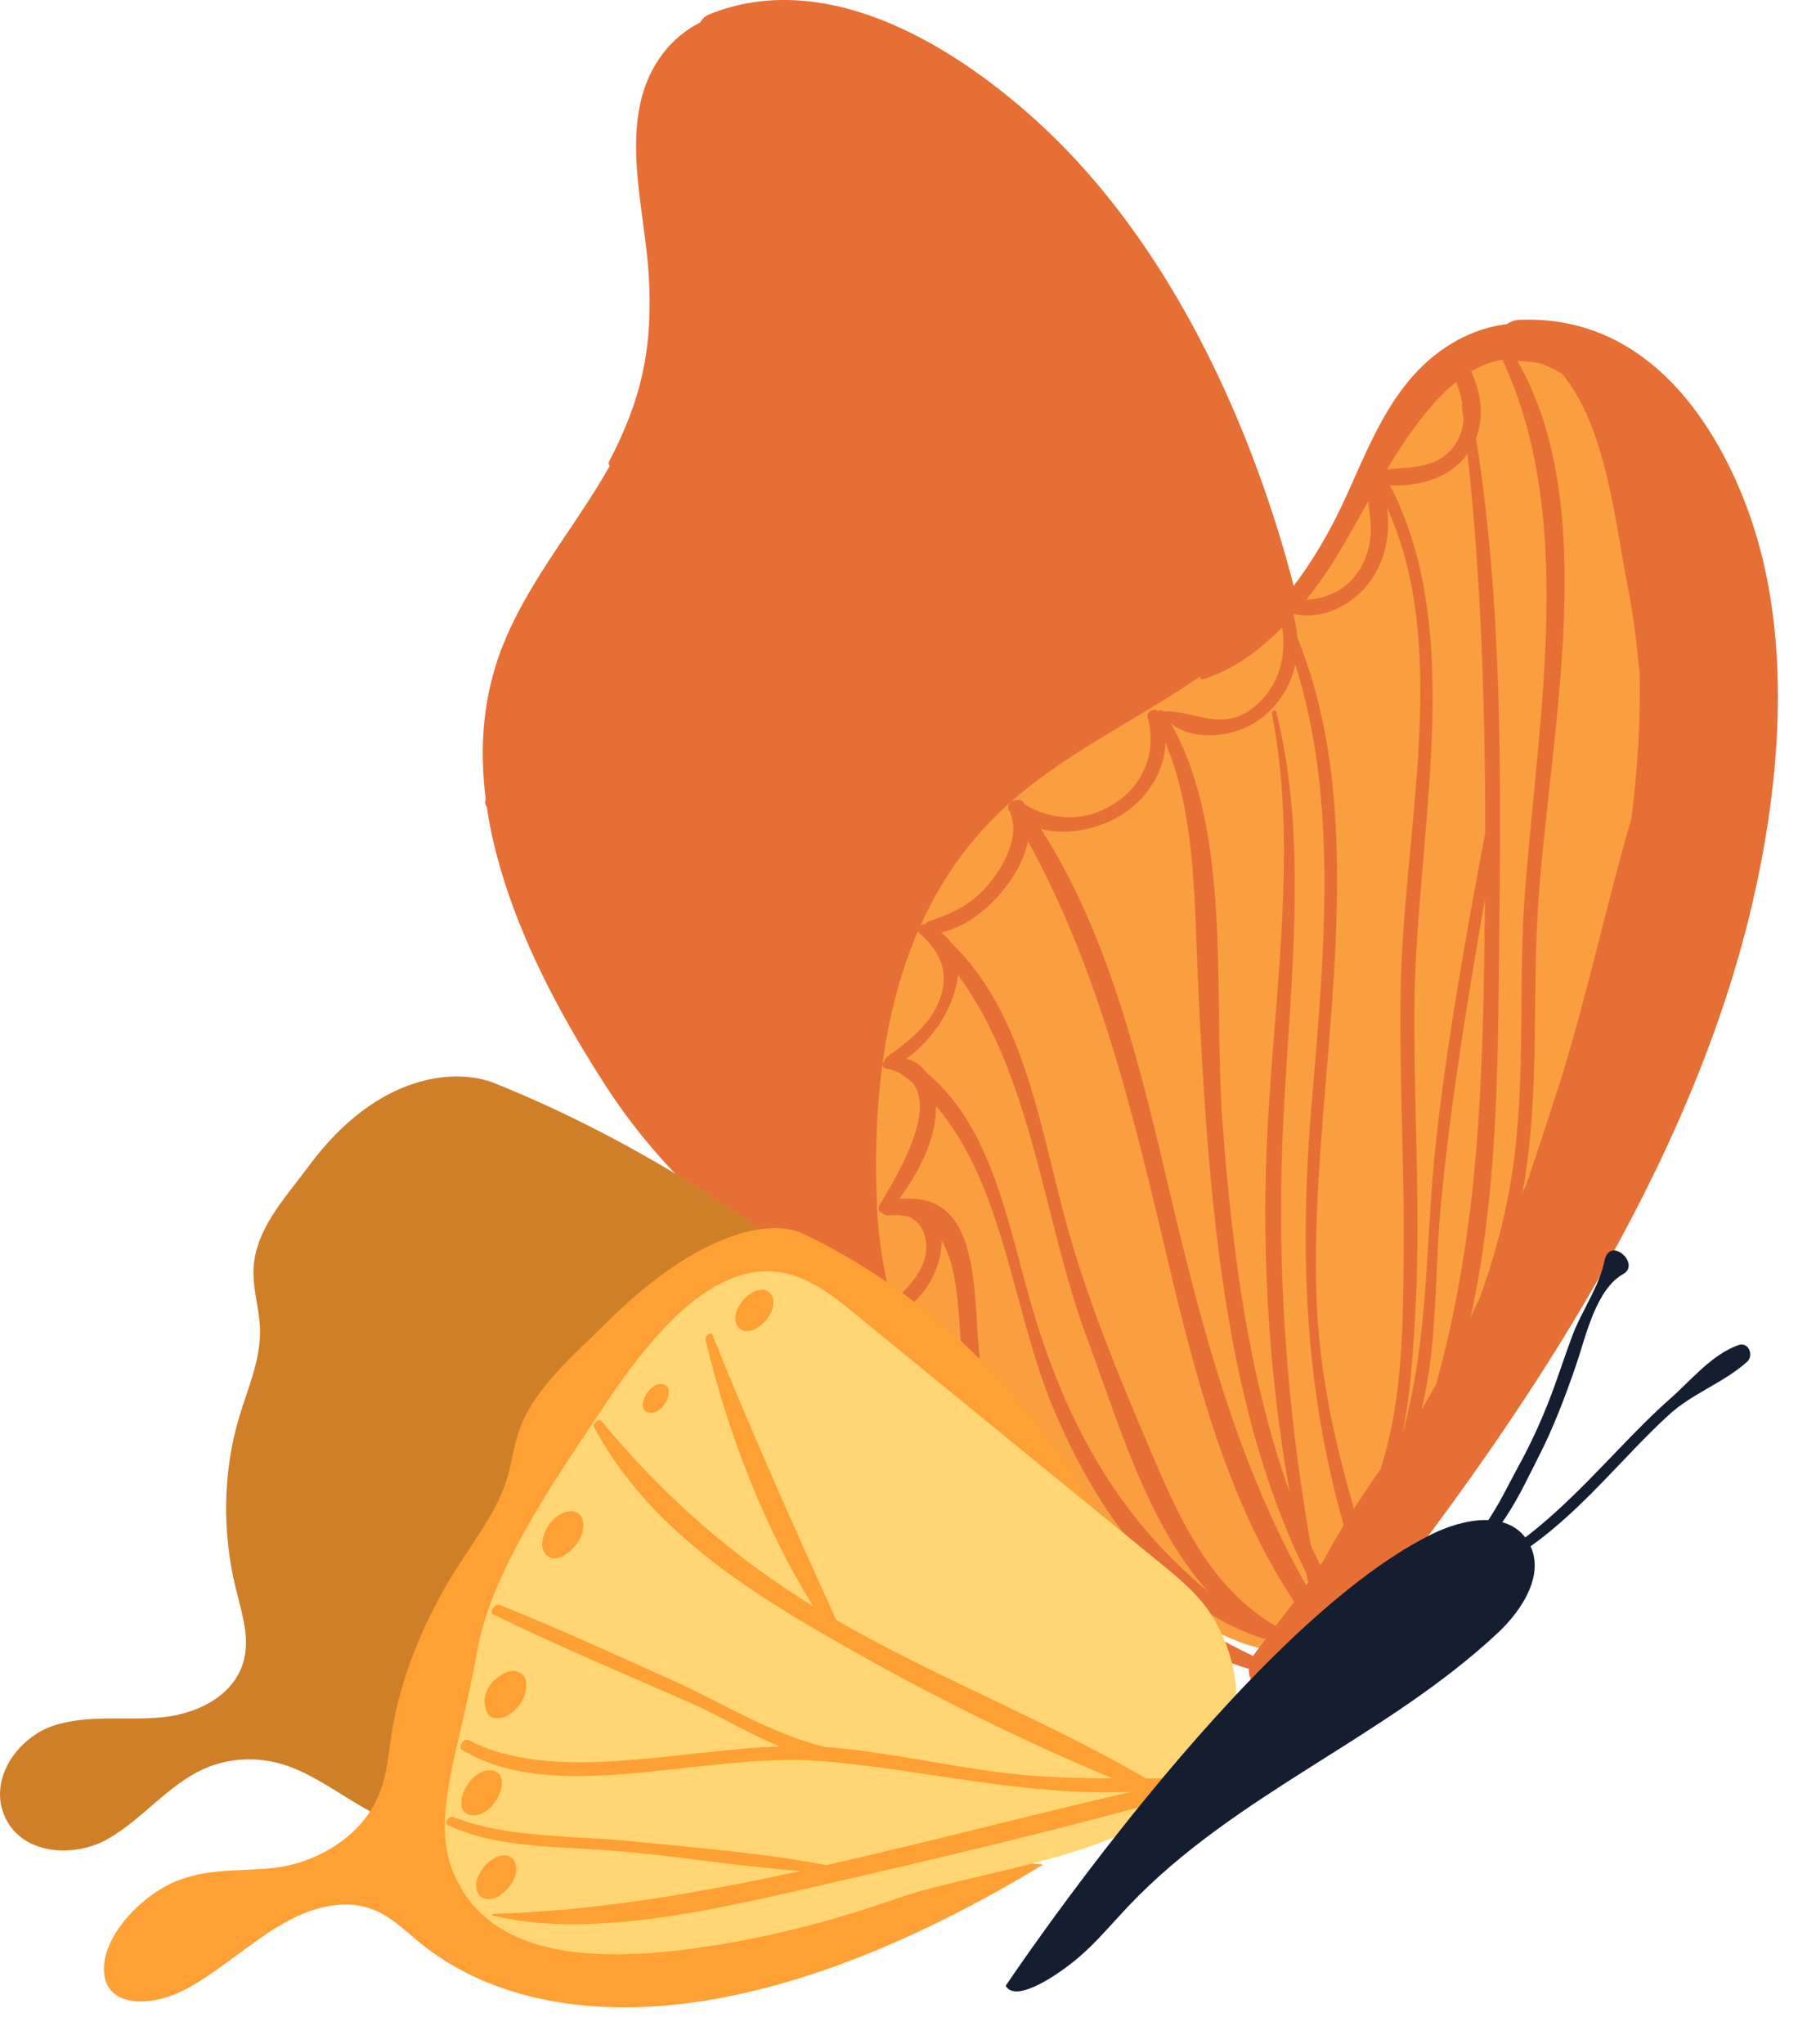 <svg width="44" height="50" viewBox="0 0 44 50" fill="none" xmlns="http://www.w3.org/2000/svg">
<path d="M31.91 31.953C32.927 25.688 31.577 19.154 29.711 12.982C28.992 10.607 28.179 8.218 26.819 6.16C25.08 3.53 22.465 1.549 19.582 0.679C19.09 0.531 18.566 0.414 18.086 0.559C17.557 0.719 17.16 1.174 16.881 1.673C15.617 3.928 16.378 6.925 15.726 9.478C15.086 11.983 12.908 13.807 12.136 16.265C11.063 19.681 12.853 23.523 14.839 26.587C16.422 29.029 18.847 31.052 21.48 32.209C23.635 33.156 25.957 33.482 28.247 33.8C29.182 33.93 30.18 34.05 31.007 33.614C31.834 33.178 32.335 31.954 31.752 31.145" fill="#E66F36"/>
<path d="M12.299 19.893C12.189 19.843 12.076 19.797 11.961 19.756C11.833 19.712 11.846 19.515 11.976 19.505C11.976 19.466 11.99 19.43 12.022 19.401C12.465 19.012 12.791 18.66 12.902 18.023C13.019 17.351 12.908 16.541 12.326 16.114C12.186 16.012 12.25 15.831 12.379 15.815C12.424 15.781 12.483 15.771 12.55 15.807C12.575 15.822 12.598 15.838 12.622 15.852C13.43 16.012 14.294 15.822 14.728 15.062C15.177 14.274 14.845 13.377 14.259 12.781C14.161 12.681 14.284 12.492 14.415 12.568C14.445 12.518 14.5 12.495 14.565 12.523C14.569 12.518 14.569 12.511 14.576 12.508C15.342 12.225 16.356 12.579 16.676 11.502C16.886 10.794 16.573 10.117 16.148 9.556C15.945 10.287 15.608 10.959 15.039 11.428C14.964 11.489 14.863 11.371 14.905 11.29C15.697 9.784 15.986 8.495 15.875 6.72C15.789 5.353 15.377 3.874 15.669 2.529C15.87 1.604 16.421 0.908 17.126 0.555C17.18 0.469 17.252 0.392 17.363 0.348C20.128 -0.763 23.16 0.969 25.325 2.919C28.077 5.397 29.96 8.962 31.126 12.511C32.445 16.523 32.842 20.776 32.726 24.945C32.668 27.044 32.48 29.134 32.207 31.203C32.025 32.587 31.831 33.852 30.742 34.706C30.478 34.913 30.186 34.742 30.046 34.478C27.549 34.59 25.045 33.624 22.805 32.437C21.696 31.849 20.582 31.203 19.647 30.32C18.812 29.534 17.949 27.61 16.819 26.851C17.213 27.483 17.27 28.459 16.787 28.912C16.662 29.029 16.507 28.794 16.558 28.651C16.742 28.122 16.87 27.535 16.466 27C16.255 26.721 16.003 26.59 15.741 26.549C15.572 26.567 15.4 26.605 15.22 26.689C15.159 26.718 15.1 26.709 15.051 26.683C14.963 26.689 14.867 26.63 14.867 26.5C14.87 25.424 14.811 23.831 13.926 23.355C13.778 23.305 13.626 23.264 13.473 23.224C13.35 23.212 13.22 23.21 13.074 23.233C12.987 23.245 12.921 23.14 12.95 23.061C12.944 23.026 12.942 22.989 12.96 22.953C12.964 22.945 12.969 22.936 12.973 22.927C12.978 22.881 12.998 22.84 13.029 22.812C13.299 22.264 13.535 21.692 13.346 21.027C13.182 20.448 12.774 20.114 12.299 19.893ZM12.463 19.567C12.599 19.605 12.728 19.654 12.842 19.724C15.65 20.831 17.623 23.509 19.716 25.651C21.27 27.242 22.959 28.68 24.654 30.102C26.292 31.479 27.995 32.874 30.071 33.243C30.101 33.002 30.134 32.76 30.161 32.517C27.014 30.59 24.399 27.695 21.905 24.93C19.18 21.912 16.478 19.012 13.216 16.697C13.579 17.677 13.254 19.069 12.463 19.567ZM16.67 5.317C20.616 8.24 22.181 13.368 24.642 17.547C26.114 20.046 27.755 22.438 29.096 25.02C29.534 25.863 29.998 26.753 30.332 27.674C29.573 25.088 28.112 22.872 26.952 20.381C25.793 17.89 24.782 15.331 23.796 12.764C21.993 9.738 20.113 6.773 18.04 3.94C17.976 4.69 17.323 5.132 16.67 5.317ZM30.418 26.216C29.235 22.172 27.166 18.529 25.023 14.847C24.923 14.675 24.822 14.505 24.722 14.332C25.749 16.893 26.795 19.447 27.999 21.927C28.813 23.605 29.865 25.189 30.434 26.936C30.433 26.697 30.424 26.456 30.418 26.216ZM18.023 3.506C20.982 7.211 23.401 11.347 25.797 15.464C27.434 18.279 29.176 21.221 30.282 24.349C30.26 24.166 30.244 23.983 30.22 23.802C30.018 22.846 29.744 21.899 29.369 20.956C28.365 18.43 26.756 16.209 25.537 13.793C23.313 9.382 21.434 4.525 17.533 1.429C17.302 1.559 17.116 1.741 16.966 1.963C17.455 2.35 17.906 2.881 18.023 3.506ZM17.904 1.334C21.889 4.093 23.803 9.634 25.956 13.854C27.179 16.25 28.757 18.465 29.742 20.982C29.735 20.947 29.73 20.912 29.722 20.878C29.714 20.841 29.72 20.811 29.72 20.776C29.539 19.997 29.349 19.224 29.161 18.456C28.565 16.027 27.693 13.649 27.018 11.239C26.473 10.025 25.857 8.847 25.158 7.725C24.696 7.071 24.217 6.428 23.695 5.813C22.427 4.321 20.936 2.197 19.131 1.273C18.876 1.223 18.645 1.202 18.434 1.206C18.257 1.237 18.08 1.279 17.904 1.334ZM15.074 15.243C14.74 15.829 14.044 16.25 13.346 16.3C16.446 18.262 19.015 21.113 21.497 23.866C24.224 26.892 26.931 29.747 30.21 32.033C30.213 32.005 30.215 31.974 30.217 31.945C30.157 31.88 30.099 31.811 30.04 31.744C27.199 29.567 24.847 26.78 22.709 23.835C21.433 22.078 20.231 20.261 19.046 18.434C17.842 16.579 16.71 14.655 15.043 13.245C15.389 13.847 15.435 14.61 15.074 15.243ZM16.98 11.796C16.673 12.556 15.677 12.998 14.895 12.739C17.892 14.822 19.715 18.837 21.772 21.826C23.777 24.738 25.948 27.596 28.518 29.971C26.603 27.637 24.886 25.145 23.386 22.48C21.353 18.869 19.814 14.85 17.127 11.685C17.08 11.63 17.15 11.549 17.201 11.604C19.785 14.414 21.304 17.822 23.108 21.184C24.995 24.703 27.255 28 29.767 31.058C29.928 31.191 30.097 31.312 30.261 31.441C30.265 31.396 30.268 31.352 30.272 31.308C30.252 30.973 30.242 30.639 30.243 30.305C27.412 27.387 25.366 24.242 23.51 20.503C21.689 16.832 19.878 13.171 16.983 10.332C17.147 10.799 17.179 11.302 16.98 11.796ZM16.644 9.674C19.599 12.214 21.472 15.754 23.225 19.259C24.212 21.233 25.184 23.226 26.363 25.087C27.482 26.852 28.819 28.37 30.25 29.831C30.262 29.448 30.283 29.066 30.313 28.683C29.836 26.767 28.716 24.93 27.762 23.299C26.558 21.238 25.23 19.262 24.041 17.192C21.826 13.339 20.396 8.676 16.92 5.88C17.34 6.427 17.629 7.118 17.558 7.77C17.478 8.506 16.939 9.083 16.247 9.145C16.245 9.156 16.242 9.167 16.24 9.178C16.39 9.328 16.524 9.496 16.644 9.674ZM16.324 8.712C16.963 8.445 17.296 7.882 17.085 7.083C16.958 6.6 16.665 6.248 16.388 5.874C16.411 6.656 16.447 7.397 16.408 7.966C16.39 8.212 16.361 8.462 16.324 8.712ZM16.373 4.964C16.937 4.702 17.677 4.488 17.617 3.684C17.603 3.496 17.55 3.329 17.473 3.175C17.393 3.068 17.315 2.959 17.234 2.853C17.221 2.836 17.222 2.818 17.221 2.8C17.082 2.633 16.922 2.479 16.764 2.329C16.452 3.036 16.375 3.993 16.373 4.964ZM15.24 26.206C15.299 26.18 15.358 26.157 15.421 26.143C17.443 25.349 18.735 28.875 19.942 29.991C22.678 32.52 26.466 33.773 29.966 34.136C29.967 34.12 29.964 34.105 29.966 34.089C29.988 33.934 30.003 33.776 30.024 33.62C30.015 33.62 30.007 33.617 29.998 33.615C29.987 33.633 29.972 33.645 29.95 33.645C27.035 33.679 24.158 31.875 21.893 29.988C19.52 28.009 17.545 25.049 14.795 23.712C15.242 24.441 15.334 25.378 15.24 26.206ZM13.434 22.838C13.434 22.838 13.436 22.838 13.438 22.84C13.663 22.819 13.892 22.881 14.109 23.008C16.548 23.797 18.359 26.204 20.193 28.011C22.585 30.366 25.058 32.031 27.999 32.981C25.616 31.872 23.511 29.698 21.649 28.02C18.92 25.559 16.658 22.233 13.462 20.436C13.817 21.151 13.805 22.131 13.434 22.838Z" fill="#E66F36"/>
<path d="M0.099 44.396C-0.271 43.485 0.456 42.499 1.301 42.217C2.145 41.934 3.077 42.096 3.967 42.01C4.856 41.923 5.823 41.446 5.992 40.499C6.09 39.953 5.898 39.385 5.764 38.834C5.427 37.444 5.46 35.972 5.858 34.647C6.073 33.933 6.395 33.233 6.361 32.468C6.342 32.04 6.211 31.617 6.202 31.189C6.179 30.131 6.951 29.346 7.542 28.544C9.282 26.183 11.217 26.142 12.101 26.497C15.99 28.058 19.939 30.668 23.182 33.887C23.97 34.361 24.757 34.835 25.544 35.309C26.255 35.737 26.973 36.17 27.581 36.754C28.915 38.034 29.602 39.574 29.162 40.558C29.077 40.748 28.959 40.918 28.827 41.078C28.814 41.125 28.783 41.164 28.733 41.187C27.941 42.047 26.503 42.484 25.029 42.799L25.36 42.838C22.911 44.443 20.165 45.591 17.266 45.907C14.368 46.224 11.313 45.677 8.688 44.098C8.107 43.749 7.539 43.346 6.905 43.157C6.267 42.966 5.584 43.007 4.992 43.271C4.113 43.664 3.483 44.504 2.644 44.983C1.807 45.462 0.498 45.38 0.099 44.396Z" fill="#D07F29"/>
<path d="M33.477 39.219C37.588 34.16 39.787 28.165 41.353 22.326C41.956 20.078 42.483 17.791 42.367 15.623C42.218 12.852 40.975 10.376 38.927 8.77C38.578 8.496 38.185 8.24 37.693 8.22C37.153 8.199 36.574 8.47 36.076 8.813C33.819 10.366 32.933 13.158 31.051 15.149C29.205 17.102 26.379 18.013 24.444 19.885C21.753 22.489 21.322 26.312 21.463 29.527C21.575 32.09 22.631 34.546 24.314 36.322C25.691 37.776 27.533 38.749 29.352 39.705C30.095 40.096 30.896 40.496 31.837 40.37C32.778 40.244 33.842 39.345 33.755 38.48" fill="#F99F40"/>
<path d="M22.715 23.041C22.646 22.964 22.572 22.892 22.494 22.823C22.407 22.746 22.518 22.583 22.637 22.612C22.657 22.579 22.686 22.552 22.73 22.537C23.314 22.338 23.777 22.134 24.203 21.62C24.651 21.08 24.973 20.354 24.689 19.815C24.62 19.686 24.768 19.55 24.89 19.574C24.945 19.559 25.003 19.568 25.041 19.619C25.055 19.638 25.066 19.659 25.081 19.679C25.698 20.057 26.544 20.153 27.311 19.631C28.107 19.091 28.282 18.225 28.081 17.54C28.047 17.425 28.252 17.3 28.326 17.403C28.378 17.369 28.436 17.366 28.479 17.409C28.485 17.406 28.488 17.4 28.495 17.4C29.305 17.385 30 17.992 30.832 17.166C31.38 16.623 31.456 15.95 31.38 15.343C30.826 15.908 30.189 16.382 29.454 16.613C29.358 16.644 29.331 16.512 29.409 16.456C30.87 15.404 31.785 14.386 32.605 12.834C33.236 11.638 33.641 10.249 34.587 9.185C35.239 8.453 36.074 8.022 36.867 7.931C36.958 7.873 37.059 7.829 37.178 7.824C40.145 7.699 41.877 10.087 42.746 12.402C43.852 15.345 43.644 18.958 42.825 22.343C41.898 26.172 40.048 29.93 37.798 33.464C36.666 35.243 35.426 36.975 34.123 38.666C33.252 39.796 32.431 40.82 31.047 41.227C30.712 41.326 30.549 41.091 30.562 40.824C28.343 40.173 26.672 38.6 25.346 36.914C24.689 36.079 24.058 35.194 23.703 34.16C23.386 33.237 23.63 31.332 23.043 30.346C23.058 31.005 22.604 31.858 21.953 32.101C21.784 32.164 21.77 31.918 21.889 31.809C22.32 31.412 22.735 30.947 22.66 30.369C22.62 30.067 22.47 29.88 22.264 29.768C22.108 29.733 21.941 29.713 21.741 29.731C21.672 29.737 21.627 29.713 21.598 29.676C21.518 29.655 21.465 29.576 21.532 29.465C22.09 28.545 22.86 27.165 22.338 26.492C22.235 26.405 22.127 26.324 22.014 26.245C21.913 26.198 21.802 26.158 21.663 26.133C21.581 26.118 21.579 26.008 21.645 25.949C21.657 25.918 21.674 25.886 21.709 25.86C21.718 25.854 21.727 25.847 21.735 25.841C21.762 25.804 21.8 25.774 21.841 25.761C22.358 25.372 22.857 24.953 23.037 24.328C23.194 23.781 23.014 23.373 22.715 23.041ZM23.026 22.811C23.123 22.884 23.209 22.965 23.273 23.06C25.133 24.846 25.462 27.727 26.168 30.186C26.692 32.012 27.415 33.746 28.148 35.47C28.857 37.137 29.611 38.84 31.218 39.776C31.369 39.578 31.523 39.38 31.671 39.18C29.939 36.591 29.168 33.333 28.433 30.222C27.631 26.824 26.787 23.535 25.155 20.58C24.966 21.527 23.968 22.621 23.026 22.811ZM34.014 11.871C35.923 15.552 34.636 20.408 34.612 24.718C34.599 27.297 34.786 29.834 34.617 32.444C34.562 33.296 34.502 34.198 34.318 35.085C34.993 32.645 34.871 30.312 35.151 27.833C35.431 25.355 35.877 22.862 36.346 20.372C36.344 17.244 36.245 14.145 35.911 11.101C35.468 11.725 34.675 11.908 34.014 11.871ZM35.144 33.864C36.205 30.049 36.291 26.312 36.334 22.522C36.337 22.345 36.337 22.169 36.339 21.992C35.907 24.491 35.496 26.988 35.261 29.471C35.1 31.15 35.194 32.821 34.786 34.485C34.908 34.279 35.025 34.071 35.144 33.864ZM36.12 10.725C36.772 14.78 36.734 19.041 36.685 23.281C36.653 26.178 36.644 29.217 35.989 32.224C36.063 32.061 36.144 31.9 36.217 31.737C36.533 30.859 36.785 29.967 36.947 29.047C37.38 26.585 37.13 24.204 37.322 21.772C37.669 17.334 38.547 12.616 36.767 8.8C36.499 8.842 36.245 8.942 36.001 9.088C36.224 9.566 36.34 10.155 36.12 10.725ZM37.136 8.83C39.164 12.381 37.965 17.696 37.654 21.95C37.477 24.366 37.702 26.733 37.257 29.182C37.269 29.15 37.282 29.119 37.294 29.087C37.306 29.054 37.327 29.029 37.343 29C37.589 28.28 37.824 27.56 38.056 26.847C38.791 24.591 39.263 22.294 39.922 20.03C40.075 18.829 40.15 17.636 40.123 16.467C40.059 15.769 39.977 15.076 39.842 14.394C39.513 12.738 39.318 10.475 38.23 9.146C38.035 9.027 37.846 8.94 37.661 8.88C37.492 8.853 37.318 8.836 37.136 8.83ZM27.515 19.89C26.924 20.291 26.105 20.445 25.474 20.279C27.146 22.884 27.902 26.09 28.631 29.188C29.433 32.592 30.305 35.844 31.963 38.781C31.982 38.757 31.997 38.732 32.016 38.708C31.997 38.633 31.983 38.558 31.965 38.483C30.628 35.77 30.029 32.684 29.697 29.524C29.497 27.638 29.395 25.724 29.309 23.808C29.224 21.861 29.235 19.875 28.52 18.171C28.509 18.789 28.154 19.456 27.515 19.89ZM30.944 17.508C30.285 18.068 29.195 18.149 28.651 17.693C30.172 20.37 29.68 24.351 29.921 27.524C30.154 30.616 30.561 33.71 31.561 36.51C31.107 33.941 30.904 31.296 30.98 28.566C31.081 24.868 31.822 20.968 31.125 17.457C31.113 17.395 31.216 17.347 31.232 17.409C32.02 20.586 31.578 23.956 31.407 27.374C31.227 30.949 31.483 34.446 32.081 37.814C32.153 37.975 32.234 38.13 32.312 38.288C32.337 38.251 32.364 38.214 32.389 38.178C32.544 37.886 32.709 37.596 32.882 37.311C31.934 33.968 31.785 30.666 32.105 26.91C32.42 23.225 32.742 19.55 31.698 16.256C31.602 16.705 31.37 17.145 30.944 17.508ZM31.747 15.592C32.995 18.648 32.792 22.237 32.502 25.761C32.34 27.745 32.154 29.74 32.215 31.685C32.273 33.53 32.648 35.229 33.135 36.907C33.343 36.582 33.559 36.261 33.782 35.942C34.356 34.16 34.334 32.253 34.349 30.572C34.37 28.45 34.239 26.361 34.276 24.235C34.344 20.275 35.511 15.858 33.944 12.426C34.026 13.019 33.919 13.697 33.522 14.234C33.072 14.84 32.309 15.173 31.677 15.019C31.669 15.028 31.663 15.036 31.654 15.045C31.704 15.22 31.733 15.404 31.747 15.592ZM31.965 14.673C32.657 14.636 33.234 14.253 33.464 13.506C33.602 13.055 33.531 12.666 33.483 12.263C33.099 12.939 32.748 13.585 32.422 14.059C32.279 14.265 32.126 14.471 31.965 14.673ZM33.94 11.481C34.563 11.425 35.315 11.463 35.676 10.757C35.761 10.592 35.803 10.433 35.815 10.278C35.8 10.162 35.789 10.046 35.773 9.931C35.772 9.912 35.782 9.897 35.789 9.882C35.755 9.697 35.697 9.518 35.636 9.342C35.002 9.853 34.443 10.65 33.94 11.481ZM22.008 29.323C22.072 29.318 22.134 29.317 22.195 29.324C24.355 29.248 23.655 32.652 24.125 33.968C25.191 36.95 27.825 39.152 30.666 40.509C30.675 40.496 30.681 40.481 30.692 40.468C30.791 40.342 30.884 40.212 30.983 40.085C30.976 40.081 30.97 40.077 30.962 40.073C30.945 40.084 30.925 40.091 30.905 40.084C28.364 39.243 26.803 36.84 25.816 34.547C24.782 32.145 24.598 29.022 22.905 27.056C22.919 27.813 22.515 28.642 22.008 29.323ZM22.18 25.901L22.183 25.903C22.389 25.952 22.555 26.074 22.677 26.247C24.383 27.651 24.709 30.252 25.366 32.345C26.223 35.075 27.505 37.239 29.561 38.931C28.07 37.27 27.367 34.781 26.62 32.788C25.526 29.867 25.284 26.344 23.444 23.851C23.381 24.571 22.866 25.406 22.18 25.901Z" fill="#E66F36"/>
<path d="M25.529 45.612C22.779 47.281 19.928 48.516 17.242 48.944C14.556 49.372 12.04 48.962 10.276 47.525C9.886 47.207 9.526 46.837 9.031 46.677C8.533 46.516 7.912 46.584 7.292 46.867C6.371 47.287 5.509 48.134 4.593 48.637C3.677 49.14 2.544 49.112 2.543 48.167C2.542 47.291 3.541 46.297 4.392 45.987C5.243 45.676 6.012 45.796 6.833 45.675C7.654 45.554 8.683 45.047 9.174 44.114C9.457 43.576 9.49 43.028 9.569 42.495C9.769 41.15 10.327 39.708 11.156 38.395C11.603 37.688 12.14 36.99 12.385 36.243C12.522 35.825 12.558 35.416 12.703 34.998C13.063 33.964 14.03 33.165 14.843 32.356C17.236 29.975 18.968 29.857 19.625 30.167C23.805 32.145 27.312 36.257 28.56 41.307C28.683 41.806 28.759 42.427 28.38 43.006C28.16 43.343 27.834 43.584 27.525 43.809C26.715 44.397 25.905 44.985 25.095 45.573" fill="#FFA035"/>
<path d="M29.723 43.226C28.053 45.429 24.12 45.68 21.9 46.458C20.46 46.962 19.03 47.333 17.635 47.564C14.97 48.006 12.112 48.058 11.132 45.9C10.494 44.494 11.245 42.871 11.672 40.412C12.005 38.497 13.476 36.353 14.706 34.505C15.615 33.14 16.759 31.633 18.079 31.211C19.233 30.842 20.08 31.452 20.806 32.045C23.336 34.11 25.866 36.174 28.396 38.239C28.873 38.629 29.355 39.023 29.686 39.569C30.41 40.768 30.467 42.245 29.723 43.226Z" fill="#FFD673"/>
<path d="M12.227 39.26C13.673 39.84 15.081 40.486 16.493 41.122C17.66 41.648 18.86 42.409 20.193 42.738C20.267 42.743 20.343 42.745 20.416 42.752C21.815 42.884 23.135 43.189 24.515 43.363C25.398 43.474 26.307 43.5 27.225 43.503C24.726 42.461 22.301 41.229 20.009 39.891C17.892 38.656 15.752 37.184 14.538 34.911C14.493 34.828 14.658 34.686 14.714 34.755C16.214 36.581 17.923 38.072 19.901 39.295C18.727 37.404 17.819 35.107 17.266 32.777C17.243 32.678 17.396 32.562 17.433 32.653C18.389 35.033 19.415 37.319 20.461 39.624C20.549 39.675 20.635 39.729 20.724 39.779C23.1 41.111 25.69 42.135 28.041 43.503C28.386 43.501 28.732 43.498 29.078 43.497C29.096 43.497 29.102 43.509 29.111 43.519C29.126 43.516 29.141 43.512 29.156 43.509C29.372 43.463 29.296 43.813 29.082 43.874C26.026 44.74 22.973 45.456 19.945 46.152C17.25 46.772 14.368 47.416 12.052 46.858C12.032 46.853 12.047 46.819 12.069 46.818C14.53 46.748 17.048 46.323 19.593 45.767C18.07 45.664 16.607 45.404 15.094 45.28C13.661 45.162 12.157 45.22 10.951 44.642C10.86 44.598 10.988 44.409 11.082 44.446C12.423 44.974 14.051 44.896 15.571 45.052C17.125 45.211 18.725 45.334 20.217 45.627C22.692 45.068 25.191 44.404 27.691 43.831C24.995 43.944 22.624 43.278 20.046 43.078C17.211 42.859 13.585 44.198 11.3 42.801C11.198 42.739 11.35 42.508 11.459 42.564C13.533 43.634 16.468 42.82 19.082 42.722C18.31 42.408 17.596 41.963 16.889 41.653C15.276 40.947 13.646 40.261 12.071 39.494C11.958 39.444 12.113 39.215 12.227 39.26Z" fill="#FFA035"/>
<path d="M18.242 32.562C18.028 32.541 17.922 32.289 18.05 32.017C18.178 31.744 18.448 31.529 18.678 31.552C18.892 31.573 18.998 31.826 18.87 32.097C18.742 32.37 18.472 32.584 18.242 32.562Z" fill="#FFA035"/>
<path d="M15.898 34.56C15.532 34.524 15.834 33.823 16.2 33.858C16.567 33.894 16.265 34.596 15.898 34.56Z" fill="#FFA035"/>
<path d="M13.82 36.997C14.134 36.888 14.312 37.092 14.267 37.411C14.229 37.683 14.009 37.938 13.766 38.067C13.49 38.213 13.307 38.053 13.27 37.825C13.265 37.793 13.285 37.551 13.271 37.755C13.293 37.445 13.494 37.109 13.82 36.997Z" fill="#FFA035"/>
<path d="M12.788 40.967C12.912 41.088 12.9 41.311 12.81 41.535C12.701 41.807 12.42 42.019 12.195 42.034C12.009 42.046 11.905 41.941 11.879 41.775C11.876 41.77 11.873 41.755 11.867 41.718C11.859 41.693 11.855 41.665 11.856 41.635C11.854 41.48 11.928 41.26 12.077 41.123C12.083 41.117 12.089 41.112 12.095 41.106C12.351 40.868 12.617 40.8 12.788 40.967Z" fill="#FFA035"/>
<path d="M11.55 44.407C10.976 44.351 11.448 43.253 12.023 43.308C12.597 43.364 12.123 44.463 11.55 44.407Z" fill="#FFA035"/>
<path d="M12.374 45.388C12.601 45.41 12.712 45.676 12.577 45.964C12.442 46.252 12.157 46.478 11.914 46.456C11.687 46.434 11.576 46.166 11.711 45.88C11.846 45.59 12.132 45.364 12.374 45.388Z" fill="#FFA035"/>
<path d="M24.611 48.579C24.863 49.02 25.928 48.281 26.383 47.895C26.834 47.512 27.216 47.048 27.626 46.617C30.232 43.875 33.895 42.52 36.651 39.948C37.255 39.385 37.847 38.474 37.401 37.722C36.926 36.921 35.798 37.151 35.02 37.539C30.458 39.813 24.611 48.579 24.611 48.579Z" fill="#151D30"/>
<path d="M35.594 37.941C36.275 37.73 36.803 36.513 37.128 35.926C37.423 35.393 37.683 34.837 37.907 34.263C38.11 33.742 38.28 33.205 38.475 32.681C38.701 32.075 39.133 31.483 39.264 30.845C39.393 30.215 40.159 30.92 39.724 31.165C39.046 31.547 38.812 32.691 38.565 33.406C38.301 34.172 38.017 34.922 37.651 35.637C37.248 36.424 36.574 37.985 35.633 38.112C35.541 38.125 35.505 37.968 35.594 37.941Z" fill="#151D30"/>
<path d="M36.283 38.292C37.592 37.581 38.608 36.494 39.644 35.418C40.045 35.001 40.45 34.588 40.882 34.207C41.403 33.747 41.887 33.137 42.545 32.904C42.787 32.818 42.931 33.155 42.752 33.315C42.166 33.838 41.417 34.079 40.825 34.624C40.277 35.128 39.773 35.681 39.254 36.217C38.388 37.112 37.492 37.941 36.372 38.468C36.278 38.511 36.191 38.342 36.283 38.292Z" fill="#151D30"/>
</svg>
